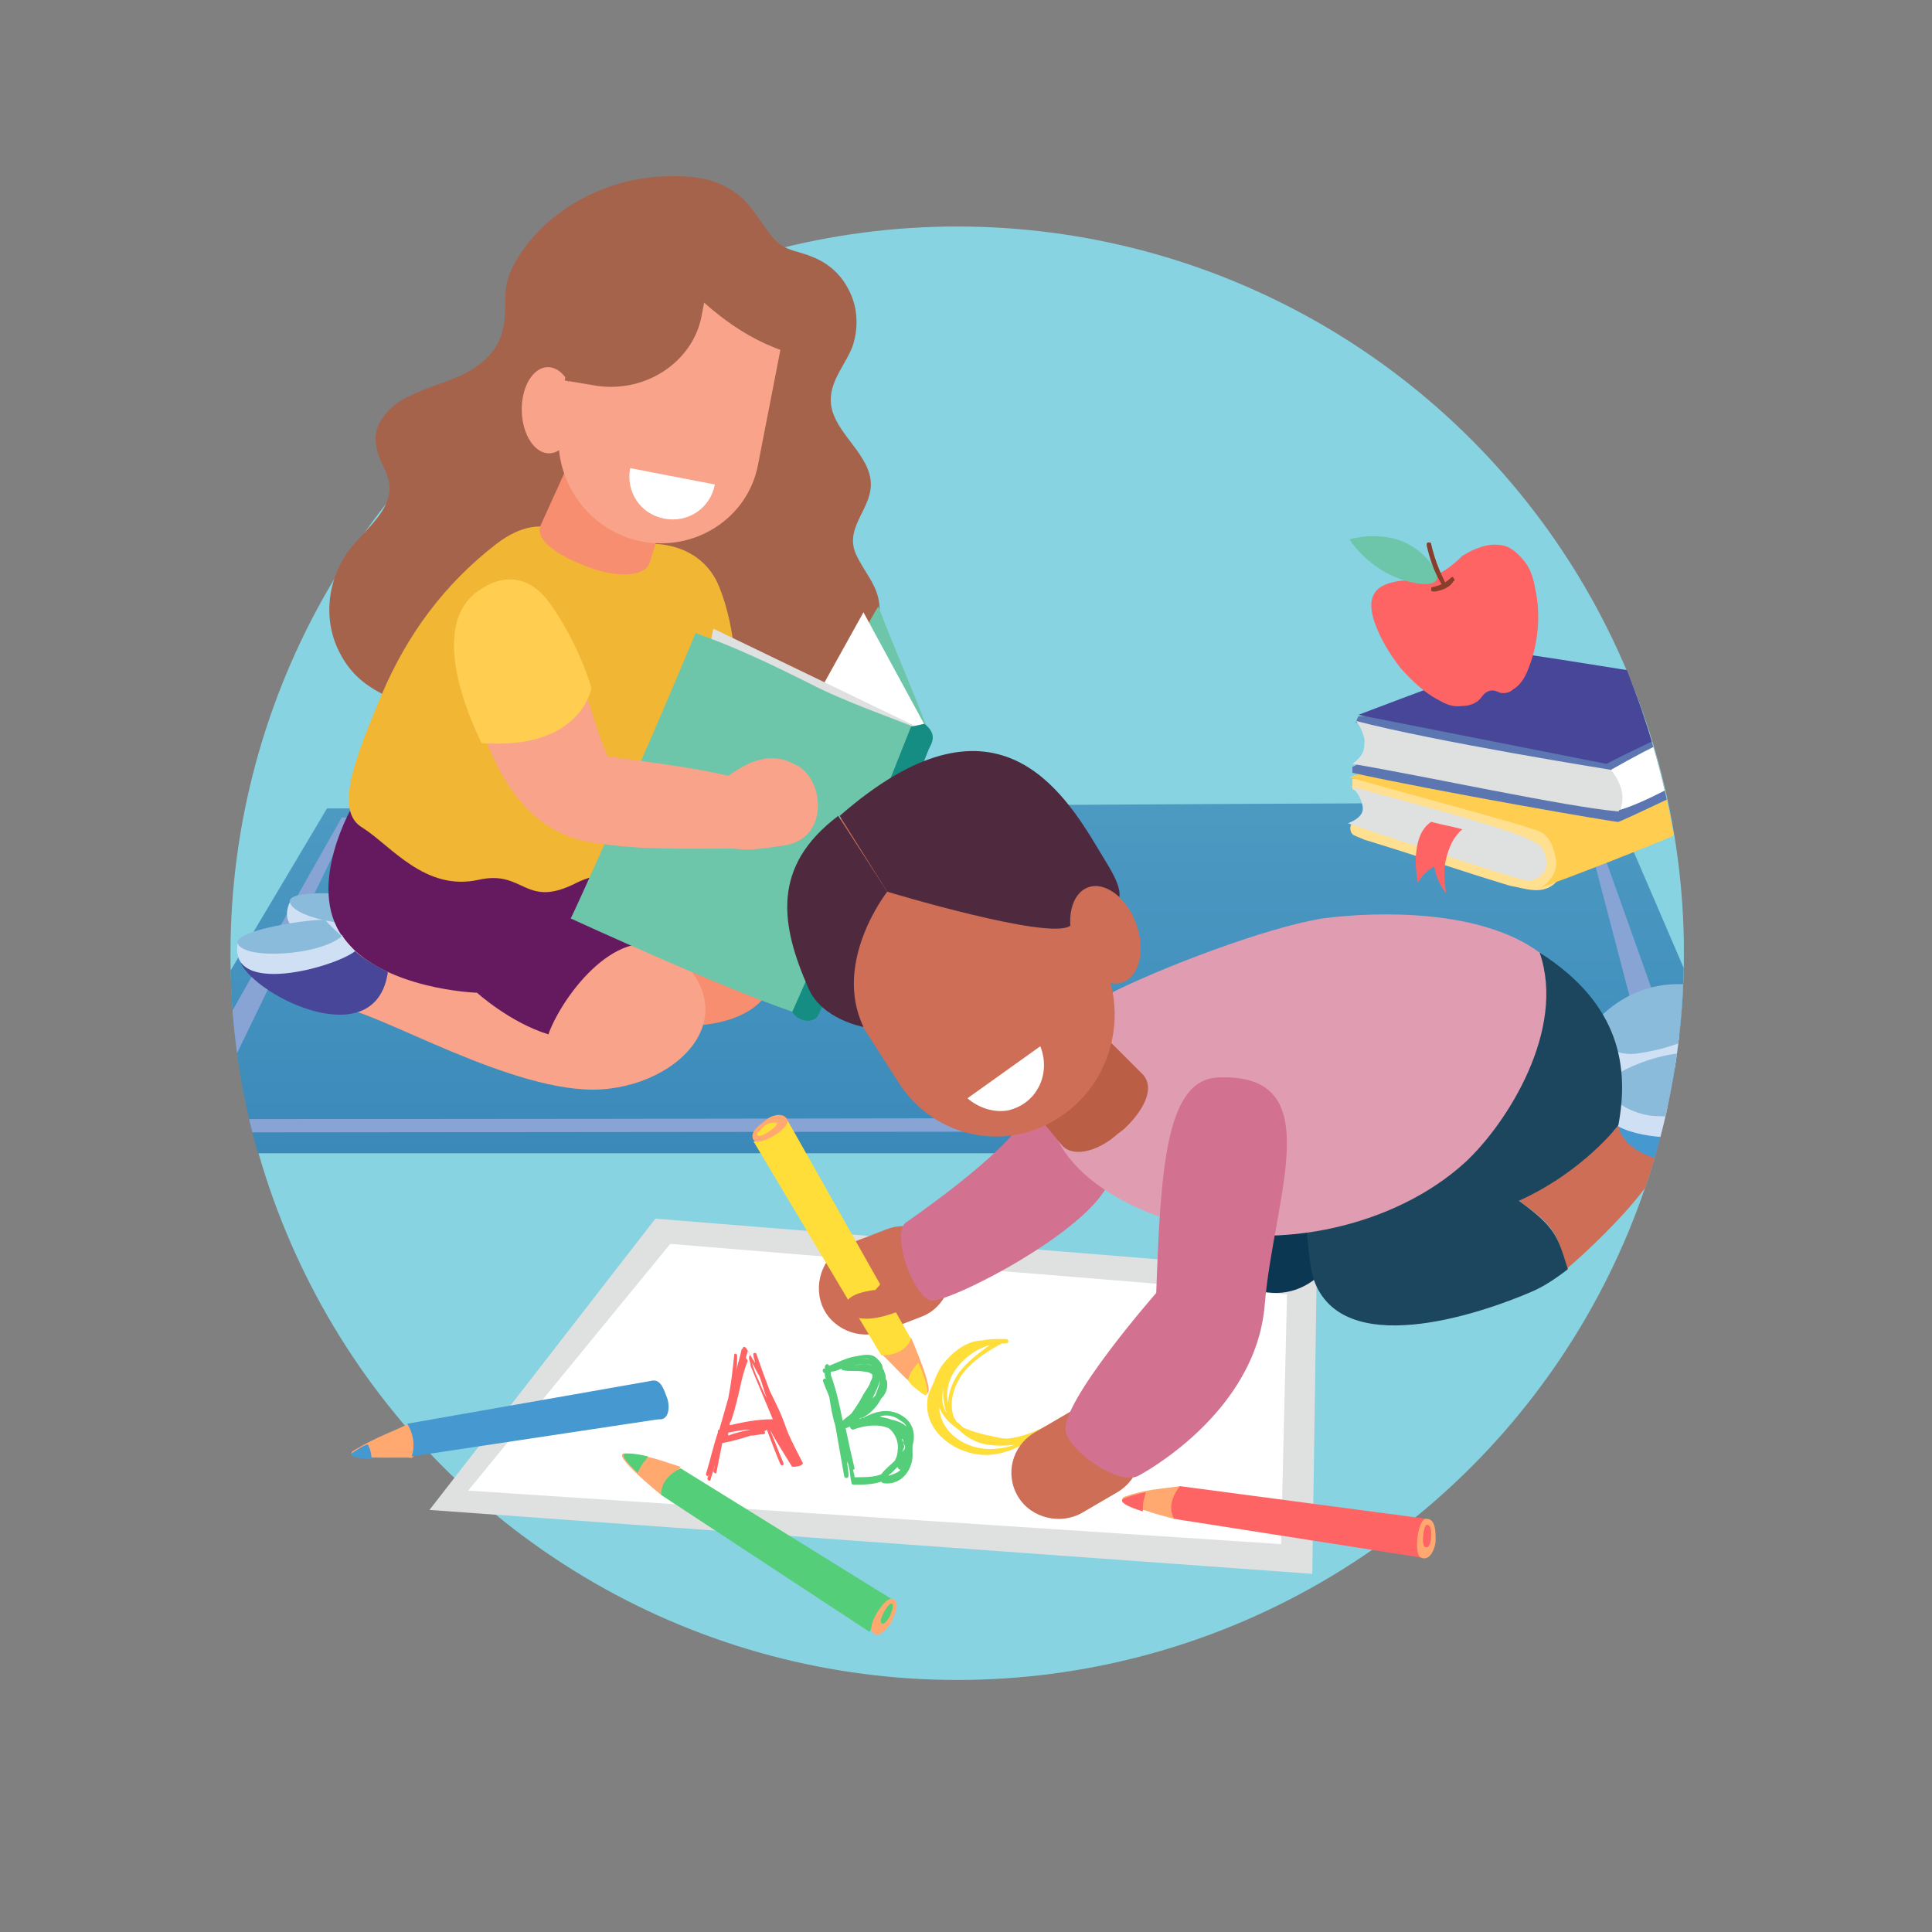 <?xml version="1.0" encoding="utf-8"?>
<!-- Generator: Adobe Illustrator 25.3.1, SVG Export Plug-In . SVG Version: 6.00 Build 0)  -->
<svg version="1.1" id="Layer_1" xmlns="http://www.w3.org/2000/svg" xmlns:xlink="http://www.w3.org/1999/xlink" x="0px" y="0px"
	 viewBox="0 0 130 130" style="enable-background:new 0 0 130 130;" xml:space="preserve">
<rect x="0" y="0" width="130" height="130" fill="#808080" stroke="none"/>
<style type="text/css">
	.st0{display:none;}
	.st1{clip-path:url(#SVGID_2_);fill:#F79B7F;}
	.st2{fill:#87D3E1;}
	.st3{clip-path:url(#SVGID_4_);}
	.st4{fill:url(#SVGID_5_);}
	.st5{fill:#87A4D5;}
	.st6{clip-path:url(#SVGID_7_);}
	.st7{fill:#FFE091;}
	.st8{fill:#FFCE51;}
	.st9{fill:#DFE0E0;}
	.st10{fill:#FF6464;}
	.st11{fill:#5C76B2;}
	.st12{fill:#FFFFFF;}
	.st13{fill:#484699;}
	.st14{clip-path:url(#SVGID_9_);}
	.st15{fill:#D0E0F4;}
	.st16{fill:#8BBBDB;}
	.st17{fill:#A5634C;}
	.st18{fill:#F68E6F;}
	.st19{fill:#F0B634;}
	.st20{fill:#580852;}
	.st21{fill:#F8A38A;}
	.st22{fill:#651A5F;}
	.st23{fill:#6EC6AA;}
	.st24{fill:#168D82;}
	.st25{clip-path:url(#SVGID_11_);}
	.st26{fill:#FFA970;}
	.st27{fill:#55CE7A;}
	.st28{fill:#4698D1;}
	.st29{fill-rule:evenodd;clip-rule:evenodd;fill:#FF6464;}
	.st30{fill-rule:evenodd;clip-rule:evenodd;fill:#55CE7A;}
	.st31{fill-rule:evenodd;clip-rule:evenodd;fill:#FFDE39;}
	.st32{fill:#CE6E56;}
	.st33{fill:#FFDE39;}
	.st34{fill:#D37190;}
	.st35{fill:#0B3752;}
	.st36{fill:#1C455E;}
	.st37{fill:#E09DB1;}
	.st38{fill:#BA5E45;}
	.st39{fill:#4F2A3E;}
	.st40{fill:#893D2B;}
</style>
<g id="Illustration_names" class="st0">
</g>
<g id="Illustrations">
	<g>
		<g>
			<g>
				<defs>
					<path id="SVGID_1_" d="M-89.1-193.7c30.3-0.5,53.5,25.2,53.5,52.2s-21.9,48.9-48.9,48.9s-48.9-21.9-48.9-48.9
						S-121.9-193.1-89.1-193.7z"/>
				</defs>
				<clipPath id="SVGID_2_">
					<use xlink:href="#SVGID_1_"  style="overflow:visible;"/>
				</clipPath>
				<path class="st1" d="M41.1,75.9c0.3,1.7-0.4,3.1-1.5,3.2s-2.2-1.3-2.5-3c-0.3-1.7,0.4-3.1,1.5-3.2
					C39.7,72.8,40.8,74.2,41.1,75.9z"/>
			</g>
		</g>
	</g>
	<g>
		<g transform="translate(-405 -947.224)">
			<g transform="translate(404.209 932.365)">
				<circle class="st2" cx="65.2" cy="79" r="48.9"/>
			</g>
		</g>
		<g>
			<g>
				<defs>
					<path id="SVGID_3_" d="M62.4,8.4c26.1-0.2,50.9,28.7,50.9,55.7c0,14.8-6.5,28-16.9,36.9c0,0,2.5,2.6,1.2,3.5
						c-1.1,0.8-7.3,1.1-8.5,1.8c-7.2,4.2-15.7,6.7-24.7,6.7c-12.9,0-21.2-4-28.3-8.9c-1.1-0.8-13.5-1-14.6-5.5
						c-0.6-2.8,5-3.5,4.2-4.5c-6.4-8.3-10.2-18.6-10.2-29.9C15.6,37.1,19.3,8.8,62.4,8.4z"/>
				</defs>
				<clipPath id="SVGID_4_">
					<use xlink:href="#SVGID_3_"  style="overflow:visible;"/>
				</clipPath>
				<g class="st3">
					
						<linearGradient id="SVGID_5_" gradientUnits="userSpaceOnUse" x1="63.378" y1="1471.087" x2="63.378" y2="1649.758" gradientTransform="matrix(1 0 0 1 0 -1495.987)">
						<stop  offset="1.000000e-02" style="stop-color:#87D3E0"/>
						<stop  offset="1" style="stop-color:#01519C"/>
					</linearGradient>
					<path class="st4" d="M22,54.4L8.2,77.6h110.4c-2.7-6.4-6-14.1-10.1-23.6C68.8,54.1,61.4,54.3,22,54.4z"/>
					<path class="st5" d="M23,55L11,76.2l103.5-0.1c-2.1-6-4.6-13.1-7.7-21.7l-6.1,0.1l5.7,0.1c2.1,8.1,3.9,14.9,5.4,20.6
						c-43.5,0-54.7,0.1-98,0.1l9.7-20c2.4,0,3.5,0,3.5,0S25.6,55.1,23,55z"/>
				</g>
			</g>
			<g>
				<defs>
					<path id="SVGID_6_" d="M62.4,8.4c26.1-0.2,50.9,28.7,50.9,55.7c0,14.8-6.5,28-16.9,36.9c0,0,2.5,2.6,1.2,3.5
						c-1.1,0.8-7.3,1.1-8.5,1.8c-7.2,4.2-15.7,6.7-24.7,6.7c-12.9,0-21.2-4-28.3-8.9c-1.1-0.8-13.5-1-14.6-5.5
						c-0.6-2.8,5-3.5,4.2-4.5c-6.4-8.3-10.2-18.6-10.2-29.9C15.6,37.1,19.3,8.8,62.4,8.4z"/>
				</defs>
				<clipPath id="SVGID_7_">
					<use xlink:href="#SVGID_6_"  style="overflow:visible;"/>
				</clipPath>
				<g class="st6">
					<g>
						<g>
							<g>
								<path class="st7" d="M93.4,54.1c-0.5-0.1-1.9-0.7-2.4-1c0,0,0-0.2,0-0.7c5.4,0.7,10.8,1.4,16.2,2.1
									c-0.4,1.2-0.7,2.4-1.2,3.6c-0.1,0.3-0.2,0.5-0.4,0.7s-0.5,0.3-0.7,0.2c-0.2,0.6-0.9,0.9-1.5,0.9c-0.6,0-1.2-0.2-1.8-0.3
									c-3.3-1-6.5-2.1-9.8-3.1c-0.2-0.1-0.5-0.2-0.7-0.3s-0.3-0.4-0.2-0.7c0.8-0.1,1.6-0.3,2.4-0.4C93.3,54.7,93.3,54.4,93.4,54.1
									z"/>
							</g>
							<g>
								<path class="st8" d="M104.7,57.9c-0.1-0.6-0.3-1.5-1-1.9s-9.5-2.7-12.9-3.7c5.2-1.8,15.9-5.3,15.9-5.3s3,0.7,6,1.5v7.7
									c-3.1,1.3-6.2,2.5-9.2,3.6C104.4,59.4,104.8,58.5,104.7,57.9z"/>
							</g>
							<g>
								<path class="st9" d="M103.8,58.8c-0.4,0.4-0.8,0.5-1.3,0.4c-0.9-0.2-8.9-2.8-11.8-3.8c0.5-0.2,1-0.5,1-1
									c0-0.4-0.3-1.1-0.8-1.5c2.6,0.8,12.2,3.1,12.8,4.1C104.1,57.5,104.2,58.4,103.8,58.8z"/>
							</g>
							<g>
								<path class="st10" d="M96.3,55.3c0.7,0.2,1.4,0.3,2.1,0.5c-0.6,0.5-0.9,1.2-1.1,2s-0.1,1.5,0,2.3c-0.4-0.5-0.7-1.2-0.8-1.8
									c-0.5,0.3-0.8,0.6-1.1,1.1c-0.1-0.7-0.2-1.4-0.1-2.1C95.4,56.4,95.7,55.7,96.3,55.3z"/>
							</g>
						</g>
						<g>
							<g>
								<path class="st11" d="M91,52c5.4,1.2,18,3.4,17.9,3.3c0.3-0.1,2-0.9,3.9-1.8v-6.8c-7.1,0.4-14.3,0.9-21.4,1.5
									c-0.1,0.2-0.1,0.3-0.2,0.4c0.6,0.1,1.3,0.8,1.9,1.2c-0.7,0.5-1.5,1.6-2.1,1.8L91,52z M93.7,49.8
									C93.7,49.8,93.7,49.9,93.7,49.8C93.7,49.9,93.7,49.9,93.7,49.8z"/>
							</g>
							<g>
								<path class="st9" d="M108.4,51.8c0.7,0.4,1.5,1.5,0.5,2.8c-3.5-0.3-13.1-2.4-17.9-3.2c0.8-0.6,0.8-1,0.8-1.4
									c0.1-0.3-0.3-1.3-0.6-1.5C96.5,49.9,108.4,51.8,108.4,51.8z"/>
							</g>
							<g>
								<path class="st12" d="M108.4,51.8c1.4-0.8,2.9-1.6,4.4-2.3v3.3c-1.2,0.6-2.5,1.3-3.8,1.7C109.5,53.4,108.8,52.3,108.4,51.8z
									"/>
							</g>
							<g>
								<path class="st13" d="M102.5,44c3.4,0.5,6.9,1.1,10.3,1.6v3.5c-1.6,0.8-3.2,1.5-4.7,2.3c-5.6-1.1-11.1-2.2-16.7-3.3
									C95.1,46.7,98.8,45.3,102.5,44z"/>
							</g>
						</g>
					</g>
				</g>
			</g>
			<g>
				<defs>
					<path id="SVGID_8_" d="M62.4,8.4c26.1-0.2,50.9,28.7,50.9,55.7c0,14.8-6.5,28-16.9,36.9c0,0,2.5,2.6,1.2,3.5
						c-1.1,0.8-7.3,1.1-8.5,1.8c-7.2,4.2-15.7,6.7-24.7,6.7c-12.9,0-21.2-4-28.3-8.9c-1.1-0.8-13.5-1-14.6-5.5
						c-0.6-2.8,5-3.5,4.2-4.5c-6.4-8.3-10.2-18.6-10.2-29.9C15.6,37.1,19.3,8.8,62.4,8.4z"/>
				</defs>
				<clipPath id="SVGID_9_">
					<use xlink:href="#SVGID_8_"  style="overflow:visible;"/>
				</clipPath>
				<g class="st14">
					<path class="st15" d="M27.4,62.8c-1.6,0.7-9.4,1.3-7.9-2.1c2,0.9,4.8,2,7,1C26.5,62,27.4,62.8,27.4,62.8L27.4,62.8z"/>
					<path class="st16" d="M26.5,61.8c-1.8,0.9-6.7,0.1-7-1.1c-0.2-1,5.2-0.5,6.1-0.2C25.7,60.7,26.5,61.8,26.5,61.8z"/>
					<g>
						<path class="st17" d="M29.4,48.3c2.6,0.9,5.7,0.8,8.1-0.7c2.3-1.4,4.4-2.4,7.3-2.4c2.5,0,4.7,1.4,7.1,1.6
							c2,0.2,3.9-0.6,5.4-1.9c1.4-1.3,2.3-3.2,1.7-5c-0.3-0.9-1-1.7-1.4-2.6c-0.9-2,1.5-3.3,0.9-5.4c-0.5-1.8-2.6-3.1-2.6-5
							c0-1.4,1.1-2.5,1.5-3.7c0.4-1.3,0.3-2.7-0.4-3.9c-0.5-0.9-1.3-1.6-2.3-2c-0.9-0.4-1.8-0.4-2.5-1.1c-1.2-1.3-1.6-2.7-3.3-3.6
							c-1.4-0.8-3.2-0.8-4.8-0.7c-3.5,0.3-6.9,2.1-8.9,4.9c-0.7,1-1.2,2-1.2,3.2c0,1.3,0,2.6-0.9,3.7c-0.7,0.9-1.8,1.5-2.9,1.9
							s-2.3,0.8-3.3,1.4c-1,0.7-1.8,1.7-1.6,2.9c0.1,1,0.8,1.8,0.9,2.7c0.2,1.7-1.6,3-2.7,4.4c-1.5,2-1.8,4.8-0.6,7
							c1.3,2.5,3.7,3.1,6.2,4C29.1,48.2,29.3,48.2,29.4,48.3z"/>
						<path class="st18" d="M46.4,37.5c-0.9-0.7-3.2-1.1-4.5-0.3c0,0-1.2,1.2,0.1,5.7s-1.6,15.6,4.2,16.5c0.8,0.1,2.1,0.3,2-0.1
							C48.8,54,50.9,40.4,46.4,37.5z"/>
						<path class="st19" d="M44,36.6c0,0,3.2-0.1,4.4,2.9s1.1,6.2,1.1,6.2s-1.8,1.4-3.5,0.6s0-0.3,0-0.3l-2.6-8.3L44,36.6z"/>
						<g>
							<path class="st18" d="M29,59.6c0,0-2.4,0.2-3.9,1.8c-1.5,1.7-1.2,0.2-1.2,1.7c0,1.5,2.3,1.8,4.7,2C31,65.3,41,69.4,46.9,69
								c5.9-0.4,6.9-4.9,2.8-8.5c0,0-5.2,0.5-7,4C42.6,64.6,32.5,59.2,29,59.6z"/>
							<path class="st20" d="M44.1,56.5c0,0,4.9,2.5,6.5,4.5c0,0-3-0.6-5.9,2.6c0,0-4.8-2.7-5.9-4.1C37.7,57.9,44.1,56.5,44.1,56.5z
								"/>
							<path class="st21" d="M24.7,63.5c0,0-3.9-1-5.4,0.7c-1.5,1.7-0.8-0.1-0.8,1.3s1.9,2.2,4.3,2.3s11.8,5.9,17.7,5.5
								c5.9-0.4,10.7-6.1,2.9-10.5c0,0-4.8,0.9-6.6,4.4C36.7,67.3,28.2,63.2,24.7,63.5z"/>
							<path class="st22" d="M23.8,54.1c0,0-3.3,5.5-0.7,9s9,3.7,9,3.7s2.2,2,4.8,2.8c0.8-2.3,4.4-7.4,7.9-5.8c0,0-2.4-3.4-6.5-6.3
								C34.1,58.2,24.7,55.4,23.8,54.1z"/>
							<path class="st19" d="M39,36.7c0,0-2.1-2.8-5.6-0.1c-3.5,2.7-6,6.1-7.7,10.1c-1.9,4.5-3.2,7.9-1.3,9c1.9,1.2,4.2,4.3,7.8,3.5
								c3.1-0.7,3.1,2,6.6,0.2c2.6-1.3,6.7-0.4,7.2-2c0.2-0.7-0.3-2.2-0.5-5.7c-0.1-1.3,0-2.5,0.7-5.2c0.7-2.9-0.9-7.3-1.8-7.9
								C42.9,37,43.3,36.3,39,36.7z"/>
						</g>
						<path class="st18" d="M39.2,38l0.5,0.2c1.6,0.6,3.6,0.7,4-0.3l2.4-7.7c0.4-1-0.6-2.4-2.2-3l-0.5-0.2c-1.6-0.6-3.3-0.3-3.6,0.8
							l-3.4,7.5C35.9,36.3,37.6,37.4,39.2,38z"/>
						<path class="st21" d="M43,36.4L43,36.4c-3.6-0.8-6-4.4-5.3-8.1l1.6-7.7c0.7-3.6,4.3-5.9,7.9-5.1l0,0c3.6,0.8,6,4.4,5.3,8.1
							L51,31.3C50.3,34.9,46.7,37.2,43,36.4z"/>
						
							<ellipse transform="matrix(1 -2.089961e-02 2.089961e-02 1 -0.569 0.776)" class="st21" cx="36.9" cy="27.6" rx="1.8" ry="2.9"/>
						<path class="st17" d="M46.8,14.7l1.6,0.3l0,0l-1.2,6.3c-0.6,3.1-3.9,5.3-7.4,4.6l0,0l-1.8-0.3l0,0l1.2-6.3
							C39.9,16,43.2,14,46.8,14.7L46.8,14.7L46.8,14.7z"/>
						<path class="st17" d="M42.8,14.7c0,0,3.9,7.2,10.5,9.1C53.3,23.8,58.1,14.6,42.8,14.7z"/>
						<path class="st12" d="M48.1,32.6c-0.3,1.6-1.8,2.6-3.4,2.3s-2.6-1.8-2.3-3.4L48.1,32.6z"/>
					</g>
					<path class="st23" d="M62.5,49.3c-1-2.7-2.5-6.1-3.4-8.5c-2.5,4.1-3.9,9.1-5.2,13.8c-0.6,2-2.8,5.9-2.6,7.9
						c0.1,1.3,2.2,3.5,2.8,4.6C54.3,62,57.3,51.7,62.5,49.3L62.5,49.3z"/>
					<polygon class="st12" points="58.1,41.2 54.6,47.5 62.5,49.3 					"/>
					<path class="st9" d="M62.5,49.3L48,42.3c-1.5,7.3-2.5,13-4.8,19c3.4,1.3,7.6,1.5,10.7,3.6L62.5,49.3z"/>
					<path class="st23" d="M62.5,49.3c-2.5-1-5.7-2.1-8-3.3c-2.6-1.3-5.1-2.5-7.7-3.4c-3,7.3-8.2,18.9-8.4,19.2
						c0,0,11.3,5.2,15.9,6.6c0,0,2.5-6,3.7-8.4C60,56.3,60.9,53.5,62.5,49.3L62.5,49.3z"/>
					<path class="st24" d="M61.3,48.9c0,0-2.5,6.3-3.1,7.8c-1.2,3.1-4.8,11.2-4.9,11.4c0.4,0.6,1.3,0.8,1.7,0.3
						c0.5-0.7,7-16.7,7.5-18c0.2-0.4,0.6-1-0.3-1.7L61.3,48.9z"/>
					<path class="st21" d="M53.4,51.4c-1.8-1-3.5,0.2-4.4,0.8c-2.1-0.5-4.4-0.8-8.1-1.3c-1.3-2.5-3.4-14.3-8.6-11
						c0,0-2.4,0.9-1.1,5.3s2.9,10.6,8.7,11.5c3.2,0.5,5.7,0.4,9.4,0.4c1.1,0.1,1.4,0.1,3.4-0.2C55.9,56.5,55.5,52.2,53.4,51.4z"/>
					<path class="st8" d="M32.6,39.5c0,0,2.4-1.7,4.4,1.1c2,2.8,2.8,5.7,2.8,5.7s-0.7,4.2-7.4,3.7C32.4,49.9,28.1,41.9,32.6,39.5z"
						/>
					<path class="st13" d="M26.1,65.4c-0.8,5.6-8.8,1.7-9.9-0.6c2.6,0,5.5,0.5,7.5-1C24.4,64.6,26.1,65.4,26.1,65.4z"/>
					<path class="st15" d="M23.9,64c-1.4,1.1-8.6,3.1-7.9-0.6c2.2,0.5,5.2,0.9,7-0.5C23.2,63.3,23.9,64,23.9,64L23.9,64z"/>
					<path class="st16" d="M23,63c-1.5,1.3-6.5,1.6-7,0.5c-0.4-0.9,5-1.7,5.9-1.6C22,62.1,23,63,23,63z"/>
				</g>
			</g>
			<g>
				<defs>
					<path id="SVGID_10_" d="M62.4,8.4c26.1-0.2,50.9,28.7,50.9,55.7c0,14.8-6.5,28-16.9,36.9c0,0,2.5,2.6,1.2,3.5
						c-1.1,0.8-7.3,1.1-8.5,1.8c-7.2,4.2-15.7,6.7-24.7,6.7c-12.9,0-21.2-4-28.3-8.9c-1.1-0.8-13.5-1-14.6-5.5
						c-0.6-2.8,5-3.5,4.2-4.5c-6.4-8.3-10.2-18.6-10.2-29.9C15.6,37.1,19.3,8.8,62.4,8.4z"/>
				</defs>
				<clipPath id="SVGID_11_">
					<use xlink:href="#SVGID_10_"  style="overflow:visible;"/>
				</clipPath>
				<g class="st25">
					<polygon class="st9" points="44.1,82 88.6,85.6 88.3,105.9 28.9,101.6 					"/>
					<polygon class="st12" points="45.1,83.7 86.6,87.1 86.2,103.9 31.5,100.3 					"/>
					<g>
						<path class="st26" d="M79.4,100c-1.3,0.2-2.3,0.2-3.7,0.7c-1.1,0.4,3.3,1.5,3.3,1.5L79.4,100z"/>
						<path class="st10" d="M77,100.8c0-0.1,0.1-0.3,0.1-0.4c-0.4,0.1-0.9,0.2-1.4,0.4c-0.6,0.2,0.2,0.6,1.2,0.9
							C76.9,101.3,76.9,101.1,77,100.8z"/>
						<path class="st10" d="M96,102.2L79.4,100c0,0-1,1.1-0.4,2.2l16.6,2.6C95.7,104.8,95.5,102.7,96,102.2z"/>
						<path class="st26" d="M96.6,103.6c0-0.5,0-1.4-0.6-1.4c-0.6-0.1-0.9,2.4-0.4,2.6C96.2,105.1,96.6,104.2,96.6,103.6z"/>
						<path class="st10" d="M96.3,103.3c0-0.3,0-0.7-0.3-0.7c-0.2,0-0.4,1.4-0.1,1.5C96.2,104.2,96.3,103.7,96.3,103.3z"/>
					</g>
					<g>
						<path class="st26" d="M45.8,98.7c-1.3-0.4-2.2-0.8-3.7-0.9c-1.2-0.1,2.4,2.8,2.4,2.8L45.8,98.7z"/>
						<path class="st27" d="M43.3,98.4c0.1-0.1,0.2-0.2,0.3-0.4c-0.4-0.1-0.9-0.2-1.4-0.2c-0.6,0,0,0.6,0.7,1.3
							C43,98.9,43.1,98.7,43.3,98.4z"/>
						<path class="st27" d="M60,107.6l-14.2-8.8c0,0-1.4,0.6-1.3,1.8l14,9.2C58.6,109.8,59.3,107.8,60,107.6z"/>
						<path class="st26" d="M60,109.1c0.2-0.5,0.6-1.2,0.1-1.5c-0.5-0.3-1.8,1.8-1.4,2.2C59,110.3,59.7,109.7,60,109.1z"/>
						<path class="st27" d="M59.9,108.7c0.1-0.3,0.3-0.7,0.1-0.8c-0.2-0.1-0.9,1.1-0.7,1.3C59.4,109.4,59.7,109.1,59.9,108.7z"/>
					</g>
					<g>
						<path class="st26" d="M27.5,95.8c-1.2,0.6-2,0.8-3.7,1.8c-1,0.7,3.2,0.4,3.9,0.5C29.5,96.8,27.5,95.8,27.5,95.8z"/>
						<path class="st28" d="M24.8,97.3c0,0,0-0.1-0.1-0.1c-0.3,0.1-0.6,0.3-0.9,0.5c-0.5,0.3,0.2,0.4,1.2,0.5
							C25,97.8,24.9,97.5,24.8,97.3z"/>
						<path class="st28" d="M43.9,92.9l-16.5,2.9c0,0,0.7,1,0.3,2.2l16.6-2.5C44.4,95.6,43.6,93.6,43.9,92.9z"/>
						<path class="st28" d="M44.9,94.1c-0.2-0.5-0.4-1.3-1-1.2s-0.2,2.5,0.4,2.6C45,95.6,45.1,94.7,44.9,94.1z"/>
					</g>
					<g>
						<path class="st29" d="M54,98.4c-0.4-0.8-0.8-1.5-1.1-2.3c-0.3-0.9-0.7-1.7-1.1-2.5c-0.3-0.8-0.6-1.6-0.9-2.5
							c0-0.1-0.3-0.1-0.2,0.1c0,0.2,0.1,0.3,0.1,0.5c-0.2-0.3-0.4-0.7-0.6-1c-0.1-0.1-0.2-0.1-0.2,0c0,0,0,0-0.1,0.1
							c-0.1,0.5-0.3,1.1-0.4,1.6c0.1-0.4,0.1-0.8,0.1-1.2c0-0.1-0.2-0.2-0.2,0c-0.1,1-0.2,1.9-0.4,2.9c-0.2,0.7-0.4,1.4-0.6,2.1
							c0,0,0,0,0,0c-0.1,0-0.1,0.1-0.1,0.2c-0.3,0.9-0.5,1.8-0.8,2.8c0,0.1,0.2,0.2,0.2,0.1c0,0,0-0.1,0-0.1c0,0.1-0.1,0.2-0.1,0.3
							c0,0.1,0.2,0.2,0.2,0.1c0.1-0.3,0.2-0.7,0.3-1c0,0.1-0.1,0.3-0.1,0.4l0,0l0,0c0,0,0,0,0,0c0,0.1,0.2,0.2,0.2,0.1l0.4-2
							c0,0,0,0,0,0c0.6-0.1,1.3-0.3,1.9-0.5c0.3,0,0.6-0.1,0.9-0.1c0.1,0,0.1-0.2,0-0.2c0.1,0,0.2-0.1,0.2-0.1c0,0,0,0,0,0
							c0,0,0,0,0,0c0.3,0.8,0.6,1.6,0.9,2.3c0.1,0.2,0.3,0.1,0.2-0.1c-0.3-0.7-0.6-1.5-0.9-2.2c0.5,0.9,1,1.7,1.5,2.5
							C53.9,98.7,54.1,98.5,54,98.4L54,98.4z M50.5,96.2c-0.5,0.1-1,0.2-1.5,0.4c0-0.1,0-0.2,0-0.2C49.5,96.3,50,96.2,50.5,96.2
							C50.5,96.2,50.5,96.2,50.5,96.2L50.5,96.2z M51.1,92.6c0.2,0.5,0.3,1,0.5,1.5c-0.2-0.4-0.4-0.8-0.5-1.1
							c-0.2-0.4-0.4-0.9-0.5-1.3C50.8,92,50.9,92.3,51.1,92.6L51.1,92.6z M49.1,95.9c0-0.1,0-0.2,0.1-0.3c0.3-0.9,0.5-1.8,0.7-2.7
							c0.1-0.4,0.2-0.8,0.4-1.3c0-0.1,0-0.1-0.1-0.2c0-0.2,0.1-0.3,0.1-0.5c0.1,0.1,0.1,0.2,0.2,0.3c-0.1,0-0.1,0.1-0.1,0.2
							c0,0.1,0.1,0.3,0.1,0.4c0,0,0,0,0,0.1c0.5,1.2,1,2.4,1.5,3.6C50.9,95.5,50,95.7,49.1,95.9C49.1,95.9,49.1,95.9,49.1,95.9z"/>
						<path class="st30" d="M61.4,97.3c0.2-0.7,0.1-1.4-0.5-1.9c-0.9-0.7-1.9-0.5-2.8,0c-0.1,0-0.2,0-0.3,0.1c0,0,0,0,0,0
							c0.6-0.2,1.2-0.8,1.5-1.4c0.2-0.2,0.4-0.5,0.4-0.9c0-0.2,0-0.3-0.1-0.4c0-0.2,0-0.3-0.1-0.5c0-0.1-0.1-0.2-0.1-0.2
							c0-0.3-0.2-0.5-0.4-0.7c-0.4-0.4-1-0.2-1.6-0.1c-0.5,0.1-1.1,0.4-1.6,0.6c-0.1-0.2-0.3-0.1-0.3,0.1c0,0,0,0.1,0,0.1
							c0,0-0.1,0-0.1,0c-0.1,0.1,0,0.3,0.1,0.3c0,0,0,0,0,0c0,0.1,0,0.3,0.1,0.4c-0.1-0.1-0.3,0-0.2,0.2c0.1,0.3,0.3,0.7,0.4,1
							c0.1,0.6,0.2,1.3,0.4,1.9c0.2,1.1,0.4,2.3,0.6,3.4c0,0.2,0.3,0.2,0.3,0c0-0.3-0.1-0.7-0.1-1c0,0.1,0.1,0.2,0.1,0.3
							c0.1,0.4,0.1,0.8,0.2,1.2c0,0.1,0.1,0.1,0.2,0.1c0.6,0,1.2,0,1.8-0.2c0,0,0.1,0.1,0.1,0.1c1.3,0.2,2.1-1,2-2.1
							C61.4,97.4,61.4,97.4,61.4,97.3L61.4,97.3z M57.5,99.4c0-0.2-0.1-0.4-0.1-0.5c0.1,0,0.1-0.1,0.1-0.1c-0.1-0.4-0.2-0.9-0.3-1.3
							c-0.1-0.5-0.2-0.9-0.3-1.4c0.1,0,0.2-0.1,0.3-0.1c0,0.1,0.1,0.2,0.2,0.2c0.8-0.3,1.7-0.4,2.4-0.1c0.4,0.3,0.7,0.9,0.6,1.5
							c0,0.3-0.1,0.5-0.2,0.7c-0.3,0.3-0.6,0.5-0.9,0.9C58.8,99.4,58.2,99.4,57.5,99.4L57.5,99.4z M58.3,94.4c0,0-0.1,0.1-0.1,0.1
							C58.2,94.5,58.3,94.4,58.3,94.4C58.3,94.4,58.3,94.4,58.3,94.4L58.3,94.4z M55.9,92.5c0-0.1,0-0.1,0-0.2
							c0.2,0,0.5-0.1,0.7-0.2c0,0,0.1,0.1,0.1,0.1c0.5,0.1,1,0,1.5,0.1c0.2,0,0.4,0.1,0.5,0.2c0,0.1,0,0.3-0.1,0.4
							c-0.1,0.4-0.4,0.7-0.6,1.1c-0.2,0.4-0.5,0.8-0.7,1.1c0,0,0,0,0,0c-0.2,0.2-0.4,0.3-0.6,0.5C56.5,94.6,56.3,93.6,55.9,92.5
							L55.9,92.5z M58.7,94.1c0.2-0.4,0.4-0.8,0.5-1.2c0,0.3-0.2,0.7-0.3,1C58.8,94,58.8,94,58.7,94.1L58.7,94.1z M57.4,91.9
							c0.4-0.1,0.9-0.2,1.3,0C58.4,91.7,57.9,91.8,57.4,91.9L57.4,91.9z M60.8,97.2c0-0.2,0-0.3-0.1-0.4c0,0,0,0,0,0.1
							c0.1,0.1,0.1,0.3,0.2,0.4c0,0,0,0,0,0.1c0,0.1-0.1,0.2-0.2,0.3C60.8,97.5,60.9,97.3,60.8,97.2L60.8,97.2z M60,99.1
							c0.1-0.1,0.2-0.2,0.4-0.4c0,0.1,0.1,0.2,0.2,0.2c-0.2,0.2-0.5,0.3-0.8,0.4C59.8,99.2,59.9,99.2,60,99.1L60,99.1z M60.6,95.6
							c0.2,0.1,0.3,0.2,0.4,0.4c-0.3-0.3-0.7-0.4-1.1-0.5c-0.2-0.1-0.5-0.1-0.7-0.2C59.6,95.2,60.1,95.2,60.6,95.6L60.6,95.6z
							 M58.6,91.5c-0.2-0.1-0.3-0.1-0.5-0.1c-0.1,0-0.2,0-0.3,0C58.1,91.4,58.4,91.4,58.6,91.5z"/>
						<path class="st31" d="M70.3,96c-0.8,0.4-1.6,0.7-2.5,0.8c-0.4,0-0.8-0.1-1.2-0.2c-0.6-0.1-1.2-0.3-1.7-0.5
							c-0.2-0.1-0.3-0.3-0.5-0.4c-0.1-0.1-0.1-0.2-0.2-0.3c-0.4-1,0-2.2,0.6-3c0.7-0.9,1.7-1.5,2.6-2c0.1,0,0.2,0,0.3,0
							c0.2,0,0.2-0.3,0-0.3c-0.1,0-0.2,0-0.3,0c0,0,0,0-0.1,0c-0.4,0-0.8,0-1.2,0.1c-0.9,0-1.8,0.6-2.4,1.3c-0.4,0.4-0.7,1-0.9,1.6
							c-0.2,0.4-0.4,0.8-0.4,1.2c-0.2,2.1,2,3.6,3.9,3.6c1.1,0,2.1-0.4,3-1c0.2-0.1,0.5-0.2,0.7-0.3c0.1,0,0.1-0.1,0.1-0.2
							c0,0,0,0,0,0C70.7,96.2,70.5,95.9,70.3,96L70.3,96z M63.5,93.4C63.5,93.3,63.5,93.3,63.5,93.4c-0.1,0.4,0,0.9,0.1,1.4
							c0,0.1,0.1,0.2,0.1,0.3C63.4,94.6,63.3,94,63.5,93.4L63.5,93.4z M64.5,92.4c-0.4,0.6-0.7,1.3-0.7,2c-0.4-1.7,1.1-3.4,2.8-3.9
							C65.8,91.1,65.1,91.6,64.5,92.4L64.5,92.4z M64.9,91c-0.2,0.2-0.4,0.4-0.6,0.6c0,0-0.1,0.1-0.1,0.1
							C64.4,91.5,64.7,91.2,64.9,91L64.9,91z M66.6,97.5c-1.2,0-2.5-0.6-3.1-1.7c-0.2-0.4-0.3-0.8-0.3-1.2c0,0.2,0.1,0.3,0.2,0.5
							c0.3,0.5,0.7,0.8,1.1,1.1c0.5,0.5,1.2,0.9,1.9,1c0.6,0.1,1.3,0.1,1.9,0C67.8,97.4,67.2,97.5,66.6,97.5z"/>
					</g>
					<g>
						<g>
							<path class="st32" d="M55.3,87.8L55.3,87.8c-0.6-1.6,0.2-3.5,1.8-4.1l2.6-1c1.6-0.6,3.5,0.2,4.1,1.8l0,0
								c0.6,1.6-0.2,3.5-1.8,4.1l-2.6,1C57.8,90.2,55.9,89.4,55.3,87.8z"/>
							<g>
								<path class="st26" d="M59.3,91.1c1,0.9,1.6,1.8,2.9,2.6c1,0.6-0.9-3.7-0.9-3.7L59.3,91.1z"/>
								<path class="st33" d="M61.1,92.9C61.1,92.9,61.1,92.9,61.1,92.9c0.3,0.4,0.6,0.6,1,0.9c0.6,0.4,0.2-1-0.3-2.1
									C61.5,92,61.2,92.4,61.1,92.9z"/>
								<path class="st33" d="M50.7,76.8l8.6,14.4c0,0,1.5,0.1,2-1.1L53,75.4C53,75.4,51.4,76.9,50.7,76.8z"/>
								<path class="st26" d="M51.5,75.4c-0.4,0.3-1.1,0.8-0.8,1.3c0.3,0.5,2.4-0.7,2.3-1.3C52.8,74.8,51.9,75,51.5,75.4z"/>
								<path class="st33" d="M51.4,75.8c-0.2,0.2-0.6,0.5-0.4,0.6c0.2,0.2,1.3-0.6,1.3-0.8C52.1,75.4,51.6,75.6,51.4,75.8z"/>
							</g>
							<path class="st32" d="M61.6,83.7c0,0-0.5,4.3-1.3,4.6c-0.8,0.3-2.8,0.9-3.3-0.2c-0.5-1.1,1.9-1.3,1.9-1.3L61.6,83.7z"/>
							<path class="st34" d="M60.9,82.3c0,0,6.9-4.7,8.1-7.2s2.1-7.9,4.9-7.1s2.2,8.2,0.7,11.6s-11,8.2-12,7.9
								C61.5,87.2,60,83.3,60.9,82.3z"/>
						</g>
						<path class="st28" d="M116.5,67.9c3,5.2-6.7,8.1-8.3,4.2C112.3,72.7,115.4,71.3,116.5,67.9z"/>
						<path class="st15" d="M115.7,66.9c3.9,3-4.1,6.4-7.4,5.2c-0.4-0.5-0.8-1.4-1-2.4C110.5,71.2,114.5,69.8,115.7,66.9z"/>
						<path class="st16" d="M114,66.3c4,0.6,1.7,3.8-3.9,4.6c-1.6,0.2-4-1.1-2.3-2.6C109.7,66.5,112,66,114,66.3z"/>
						<path class="st35" d="M91.8,80.4c-0.9,3.1-3,7.3-6.9,6.5c-3.4-0.7-3.8-4.9-2-7.3L91.8,80.4z"/>
						<path class="st32" d="M112.8,75.6c-0.3-3.4-0.5-2.7-0.2-3.4l-3.7,3.5c-1.5,2-4.6,3.9-6.7,5.1c2.6,1.8,2.6,2.4,3.2,4.6
							c0,0,0,0,0,0C106.2,84.7,112.5,79.3,112.8,75.6z"/>
						<path class="st28" d="M119.8,73.3c2.3,5.6-9.9,6.6-10.9,2.5C113.6,77.2,117.6,76.4,119.8,73.3z"/>
						<path class="st15" d="M119,72.2c3.9,3.6-6.5,5.5-10.1,3.6c-0.3-0.6-0.6-1.6-0.6-2.5C111.9,75.3,117,74.8,119,72.2z"/>
						<path class="st16" d="M117.2,71.3c4.6,1.4,1.1,4.1-5.8,3.8c-2-0.1-4.5-1.8-2.1-3.1C112.1,70.6,114.9,70.5,117.2,71.3z"/>
						<path class="st36" d="M102.2,80.8c4.4-2,6.7-5.1,6.7-5.1c0.7-3.8,0.2-8.1-5.3-11.6L88.1,74.4c-0.6,1.6-0.3,10,0.3,11.7
							c1.9,5.4,11,2.4,14.7,0.8c0.7-0.3,1.5-0.8,2.4-1.5C104.8,83.2,104.7,82.6,102.2,80.8z"/>
						<path class="st37" d="M70.6,72.6c-1,5.7,4.9,8.7,9.4,9.9c6.1,1.7,13.9,0,18.6-4.3c2.8-2.6,6.8-8.9,5-14.1
							c-3.9-2.9-10.8-2.8-14.6-2.3c-3.8,0.6-11.1,3.4-14.4,5.1L70.6,72.6z"/>
						<g>
							<path class="st32" d="M68.5,100.7L68.5,100.7c-0.9-1.5-0.4-3.4,1.1-4.3l2.4-1.4c1.5-0.9,3.4-0.4,4.3,1.1l0,0
								c0.9,1.5,0.4,3.4-1.1,4.3l-2.4,1.4C71.4,102.6,69.4,102.2,68.5,100.7z"/>
							<path class="st34" d="M76.6,99.3c0,0,7.9-4.1,8.5-11.5c0.6-7.3,4.4-15.6-3.1-15.3c-3.6,0.1-3.9,6.3-4.2,14.5
								c0,0-6.4,7.3-6.1,9.3C72,97.7,75.3,100,76.6,99.3z"/>
						</g>
						<path class="st38" d="M75.6,76l-0.4,0.3c-1.2,1.1-3,1.7-3.8,0.7l-6-7.3c-0.9-1-0.6-2.6,0.6-3.7l0.4-0.3
							c1.2-1.1,2.9-1.2,3.7-0.2l6.8,6.8C77.8,73.3,76.8,74.9,75.6,76z"/>
						<path class="st32" d="M71.4,75.1L71.4,75.1c3.6-2.4,4.7-7.4,2.4-11.1l-5-7.8c-2.3-3.7-7.2-4.7-10.9-2.2l0,0
							c-3.6,2.4-4.7,7.4-2.4,11.1l5,7.8C62.9,76.6,67.8,77.6,71.4,75.1z"/>
						<path class="st39" d="M59.7,60c0,0-3.7,4.7-1.6,9.1c0,0-2.8-0.5-3.7-2.6c-1.9-4.3-2.5-8.2,2-11.6L59.7,60z"/>
						<path class="st39" d="M59.7,60c0,0,10.9,3.3,12.3,2.3l2.8-1.3c1.3-0.6-0.1-2.5-0.8-3.7c-2.5-4.2-7.1-11.5-17.5-2.4L59.7,60z"
							/>
						
							<ellipse transform="matrix(0.939 -0.343 0.343 0.939 -17.054 29.358)" class="st32" cx="74.4" cy="62.9" rx="2.2" ry="3.4"/>
						<path class="st12" d="M70,70.4c0.4,1,0.3,2.1-0.2,2.9c-0.4,0.7-1.1,1.2-1.9,1.4c-0.9,0.2-2-0.1-2.8-0.8L70,70.4z"/>
					</g>
				</g>
			</g>
		</g>
		<g>
			<g>
				<g>
					<path class="st10" d="M96,38.9c-0.6,0.2-1.2,0.1-1.9,0.2c-0.6,0.1-1.3,0.3-1.6,0.8c-0.4,0.6-0.2,1.4,0,2c0.4,1.1,1,2.1,1.7,3
						c0.7,0.8,1.6,1.7,2.6,2.2c0.5,0.3,1,0.5,1.6,0.4c0.4,0,0.7-0.1,1-0.3c0.3-0.2,0.4-0.6,0.8-0.7c0.2-0.1,0.5,0,0.7,0.1
						c0.3,0.1,0.7,0,0.9-0.2c0.5-0.3,0.8-0.8,1-1.3c0.7-1.7,0.9-3.7,0.5-5.5c-0.1-0.6-0.3-1.3-0.7-1.8s-0.9-1-1.5-1.1
						c-0.9-0.2-1.9,0.2-2.7,0.7C97.7,38.1,96.9,38.7,96,38.9z"/>
				</g>
				<g>
					<path class="st23" d="M96.5,38.2c-0.6-0.9-1.5-1.6-2.5-1.9s-2.2-0.3-3.2,0c1.1,1.6,2.9,2.8,4.9,3c0.3,0,0.7,0,0.9-0.2
						C96.8,38.9,96.7,38.5,96.5,38.2z"/>
				</g>
				<g>
					<path class="st40" d="M97.2,39.4c-0.1,0-0.1,0-0.2-0.1c-0.5-0.8-0.8-1.7-1-2.6c0-0.1,0-0.2,0.1-0.2c0.1,0,0.2,0,0.2,0.1
						c0.2,0.9,0.5,1.7,0.9,2.5C97.3,39.3,97.3,39.4,97.2,39.4C97.2,39.4,97.2,39.4,97.2,39.4z"/>
				</g>
				<g>
					<path class="st40" d="M96.6,39.8c0,0-0.1,0-0.1,0c-0.1,0-0.2,0-0.2-0.1c0-0.1,0-0.2,0.1-0.2c0.5-0.1,0.9-0.3,1.2-0.6
						c0.1-0.1,0.2-0.1,0.2,0c0.1,0.1,0.1,0.2,0,0.2C97.6,39.5,97.1,39.7,96.6,39.8z"/>
				</g>
			</g>
		</g>
	</g>
</g>
</svg>
